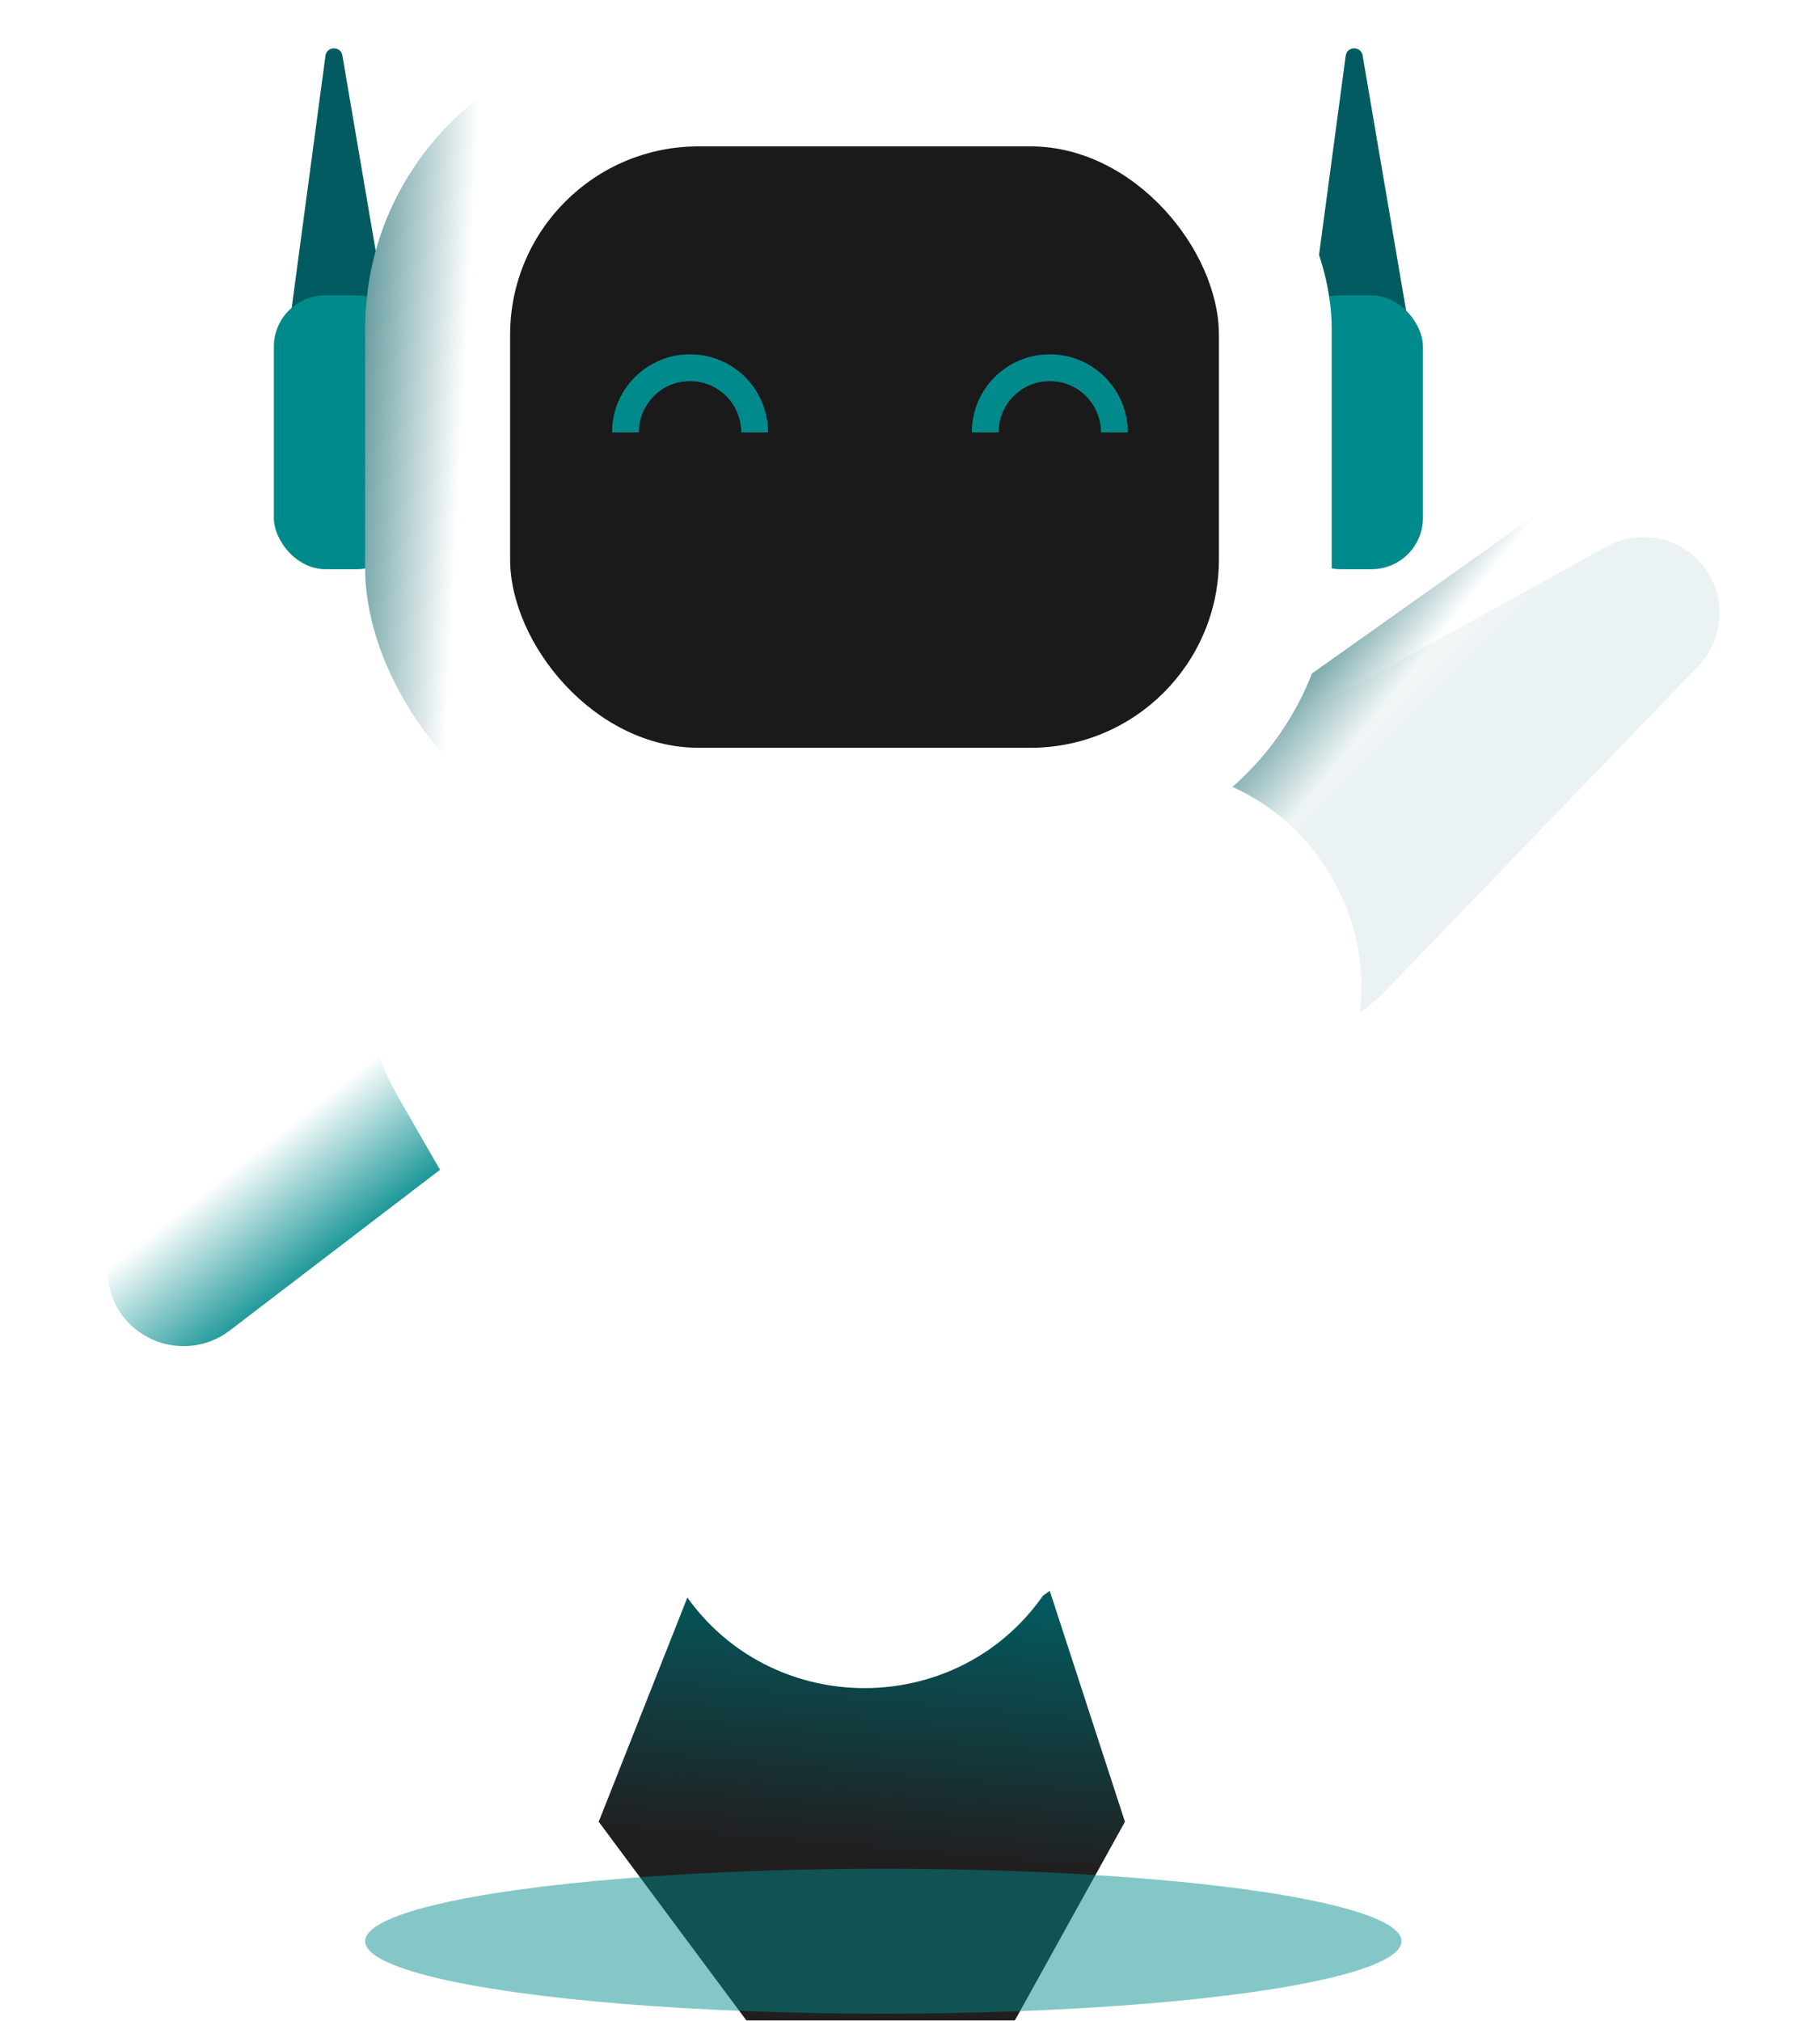 <svg width="425" height="472" viewBox="0 0 425 472" fill="none"
    xmlns="http://www.w3.org/2000/svg">
    <path d="M268.251 222.361C259.268 207.254 263.389 187.781 277.721 177.607L363.842 116.475C369.616 112.377 377.271 112.095 383.33 115.759C392.391 121.238 394.684 133.373 388.246 141.78L324.036 225.631C309.522 244.585 280.452 242.881 268.251 222.361Z" fill="url(#paint0_linear_218_118)"/>
    <path d="M161.127 371.478C174.293 381.51 182.444 385.898 201.879 385.898C221.315 385.898 229.465 382.763 245.139 371.478L262.694 425.396L236.989 471.786H174.293L139.811 425.396L161.127 371.478Z" fill="url(#paint1_linear_218_118)"/>
    <path d="M268.264 222.048C261.043 206.024 267.333 187.14 282.722 178.647L375.188 127.618C381.387 124.197 389.026 124.781 394.633 129.105C403.018 135.57 403.927 147.887 396.583 155.514L323.325 231.588C306.765 248.784 278.073 243.813 268.264 222.048Z" fill="url(#paint2_linear_218_118)" fill-opacity="0.08"/>
    <path d="M145.438 201.488C154.949 216.269 151.519 235.875 137.556 246.549L53.65 310.688C48.025 314.988 40.384 315.54 34.199 312.093C24.95 306.938 22.23 294.891 28.366 286.262L89.572 200.193C103.407 180.738 132.519 181.413 145.438 201.488Z" fill="url(#paint3_linear_218_118)"/>
    <path d="M246.085 368.62C226.473 402.71 177.285 402.71 157.673 368.62L92.737 255.749C73.177 221.749 97.719 179.317 136.944 179.317L266.815 179.317C306.04 179.317 330.582 221.749 311.021 255.749L246.085 368.62Z" fill="white"/>
    <path d="M314.24 13.03C314.544 10.758 317.809 10.7 318.194 12.959L328.36 72.585C328.568 73.806 327.627 74.921 326.388 74.921H308.239C307.029 74.921 306.096 73.855 306.257 72.656L314.24 13.03Z" fill="#025B60"/>
    <path d="M75.998 13.03C76.302 10.758 79.567 10.7 79.952 12.959L90.117 72.585C90.325 73.806 89.385 74.921 88.146 74.921H69.997C68.787 74.921 67.854 73.855 68.014 72.656L75.998 13.03Z" fill="#025B60"/>
    <rect x="300.938" y="68.965" width="31.348" height="63.949" rx="12" fill="#008A8B"/>
    <rect x="63.95" y="68.965" width="31.348" height="63.949" rx="12" fill="#008A8B"/>
    <rect x="85.266" y="8.777" width="225.703" height="191.848" rx="68" fill="url(#paint4_linear_218_118)"/>
    <rect x="119.121" y="34.177" width="165.516" height="140.438" rx="44" fill="#1A1A1A"/>
    <g filter="url(#filter0_f_218_118)">
        <path d="M263.321 100.94C263.321 98.552 262.851 96.188 261.937 93.982C261.023 91.776 259.684 89.772 257.996 88.083C256.307 86.395 254.303 85.056 252.097 84.142C249.891 83.228 247.527 82.758 245.139 82.758C242.752 82.758 240.387 83.228 238.181 84.142C235.975 85.056 233.971 86.395 232.283 88.083C230.594 89.772 229.255 91.776 228.342 93.982C227.428 96.188 226.958 98.552 226.958 100.94H233.158C233.158 99.366 233.468 97.808 234.07 96.354C234.672 94.901 235.554 93.58 236.667 92.467C237.78 91.355 239.1 90.472 240.554 89.87C242.008 89.268 243.566 88.958 245.139 88.958C246.713 88.958 248.271 89.268 249.724 89.87C251.178 90.472 252.499 91.355 253.611 92.467C254.724 93.58 255.607 94.901 256.209 96.354C256.811 97.808 257.121 99.366 257.121 100.94H263.321Z" fill="#008A8B"/>
    </g>
    <path d="M179.309 100.94C179.309 98.552 178.839 96.188 177.925 93.982C177.011 91.776 175.672 89.772 173.984 88.083C172.295 86.395 170.291 85.056 168.085 84.142C165.879 83.228 163.515 82.758 161.127 82.758C158.74 82.758 156.375 83.228 154.169 84.142C151.963 85.056 149.959 86.395 148.271 88.083C146.583 89.772 145.243 91.776 144.33 93.982C143.416 96.188 142.946 98.552 142.946 100.94H149.146C149.146 99.366 149.456 97.808 150.058 96.354C150.66 94.901 151.542 93.58 152.655 92.467C153.768 91.355 155.088 90.472 156.542 89.87C157.996 89.268 159.554 88.958 161.127 88.958C162.701 88.958 164.259 89.268 165.712 89.87C167.166 90.472 168.487 91.355 169.599 92.467C170.712 93.58 171.595 94.901 172.197 96.354C172.799 97.808 173.109 99.366 173.109 100.94H179.309Z" fill="#008A8B"/>
    <g filter="url(#filter1_f_218_118)">
        <path d="M179.309 100.94C179.309 98.552 178.839 96.188 177.925 93.982C177.011 91.776 175.672 89.772 173.984 88.083C172.295 86.395 170.291 85.056 168.085 84.142C165.879 83.228 163.515 82.758 161.127 82.758C158.74 82.758 156.375 83.228 154.169 84.142C151.963 85.056 149.959 86.395 148.271 88.083C146.583 89.772 145.243 91.776 144.33 93.982C143.416 96.188 142.946 98.552 142.946 100.94H149.146C149.146 99.366 149.456 97.808 150.058 96.354C150.66 94.901 151.542 93.58 152.655 92.467C153.768 91.355 155.088 90.472 156.542 89.87C157.996 89.268 159.554 88.958 161.127 88.958C162.701 88.958 164.259 89.268 165.712 89.87C167.166 90.472 168.487 91.355 169.599 92.467C170.712 93.58 171.595 94.901 172.197 96.354C172.799 97.808 173.109 99.366 173.109 100.94H179.309Z" fill="#008A8B"/>
    </g>
    <path d="M263.321 100.94C263.321 98.552 262.851 96.188 261.937 93.982C261.023 91.776 259.684 89.772 257.996 88.083C256.307 86.395 254.303 85.056 252.097 84.142C249.891 83.228 247.527 82.758 245.139 82.758C242.752 82.758 240.387 83.228 238.181 84.142C235.975 85.056 233.971 86.395 232.283 88.083C230.594 89.772 229.255 91.776 228.342 93.982C227.428 96.188 226.958 98.552 226.958 100.94H233.158C233.158 99.366 233.468 97.808 234.07 96.354C234.672 94.901 235.554 93.58 236.667 92.467C237.78 91.355 239.1 90.472 240.554 89.87C242.008 89.268 243.566 88.958 245.139 88.958C246.713 88.958 248.271 89.268 249.724 89.87C251.178 90.472 252.499 91.355 253.611 92.467C254.724 93.58 255.607 94.901 256.209 96.354C256.811 97.808 257.121 99.366 257.121 100.94H263.321Z" fill="#008A8B"/>
    <ellipse cx="206.268" cy="453.288" rx="121.002" ry="16.928" fill="#008A8B" fill-opacity="0.48"/>
    <defs>
        <filter id="filter0_f_218_118" x="209.958" y="65.758" width="70.363" height="52.182" filterUnits="userSpaceOnUse" color-interpolation-filters="sRGB">
            <feFlood flood-opacity="0" result="BackgroundImageFix"/>
            <feBlend mode="normal" in="SourceGraphic" in2="BackgroundImageFix" result="shape"/>
            <feGaussianBlur stdDeviation="8.5" result="effect1_foregroundBlur_218_118"/>
        </filter>
        <filter id="filter1_f_218_118" x="125.946" y="65.758" width="70.363" height="52.182" filterUnits="userSpaceOnUse" color-interpolation-filters="sRGB">
            <feFlood flood-opacity="0" result="BackgroundImageFix"/>
            <feBlend mode="normal" in="SourceGraphic" in2="BackgroundImageFix" result="shape"/>
            <feGaussianBlur stdDeviation="8.5" result="effect1_foregroundBlur_218_118"/>
        </filter>
        <linearGradient id="paint0_linear_218_118" x1="319.747" y1="168.972" x2="293.589" y2="147.914" gradientUnits="userSpaceOnUse">
            <stop stop-color="white"/>
            <stop offset="1" stop-color="#025B60"/>
        </linearGradient>
        <linearGradient id="paint1_linear_218_118" x1="194.983" y1="432.92" x2="200.455" y2="369.529" gradientUnits="userSpaceOnUse">
            <stop stop-color="#211E1F"/>
            <stop offset="1" stop-color="#025B60"/>
        </linearGradient>
        <linearGradient id="paint2_linear_218_118" x1="325.453" y1="174.807" x2="301.837" y2="150.934" gradientUnits="userSpaceOnUse">
            <stop stop-color="#025B60"/>
            <stop offset="1" stop-color="white"/>
        </linearGradient>
        <linearGradient id="paint3_linear_218_118" x1="87.773" y1="246.714" x2="108.709" y2="273.216" gradientUnits="userSpaceOnUse">
            <stop stop-color="white"/>
            <stop offset="1" stop-color="#008A8B"/>
        </linearGradient>
        <linearGradient id="paint4_linear_218_118" x1="106.582" y1="125.085" x2="65.846" y2="122.913" gradientUnits="userSpaceOnUse">
            <stop stop-color="white"/>
            <stop offset="1" stop-color="#025B60"/>
        </linearGradient>
    </defs>
</svg>
